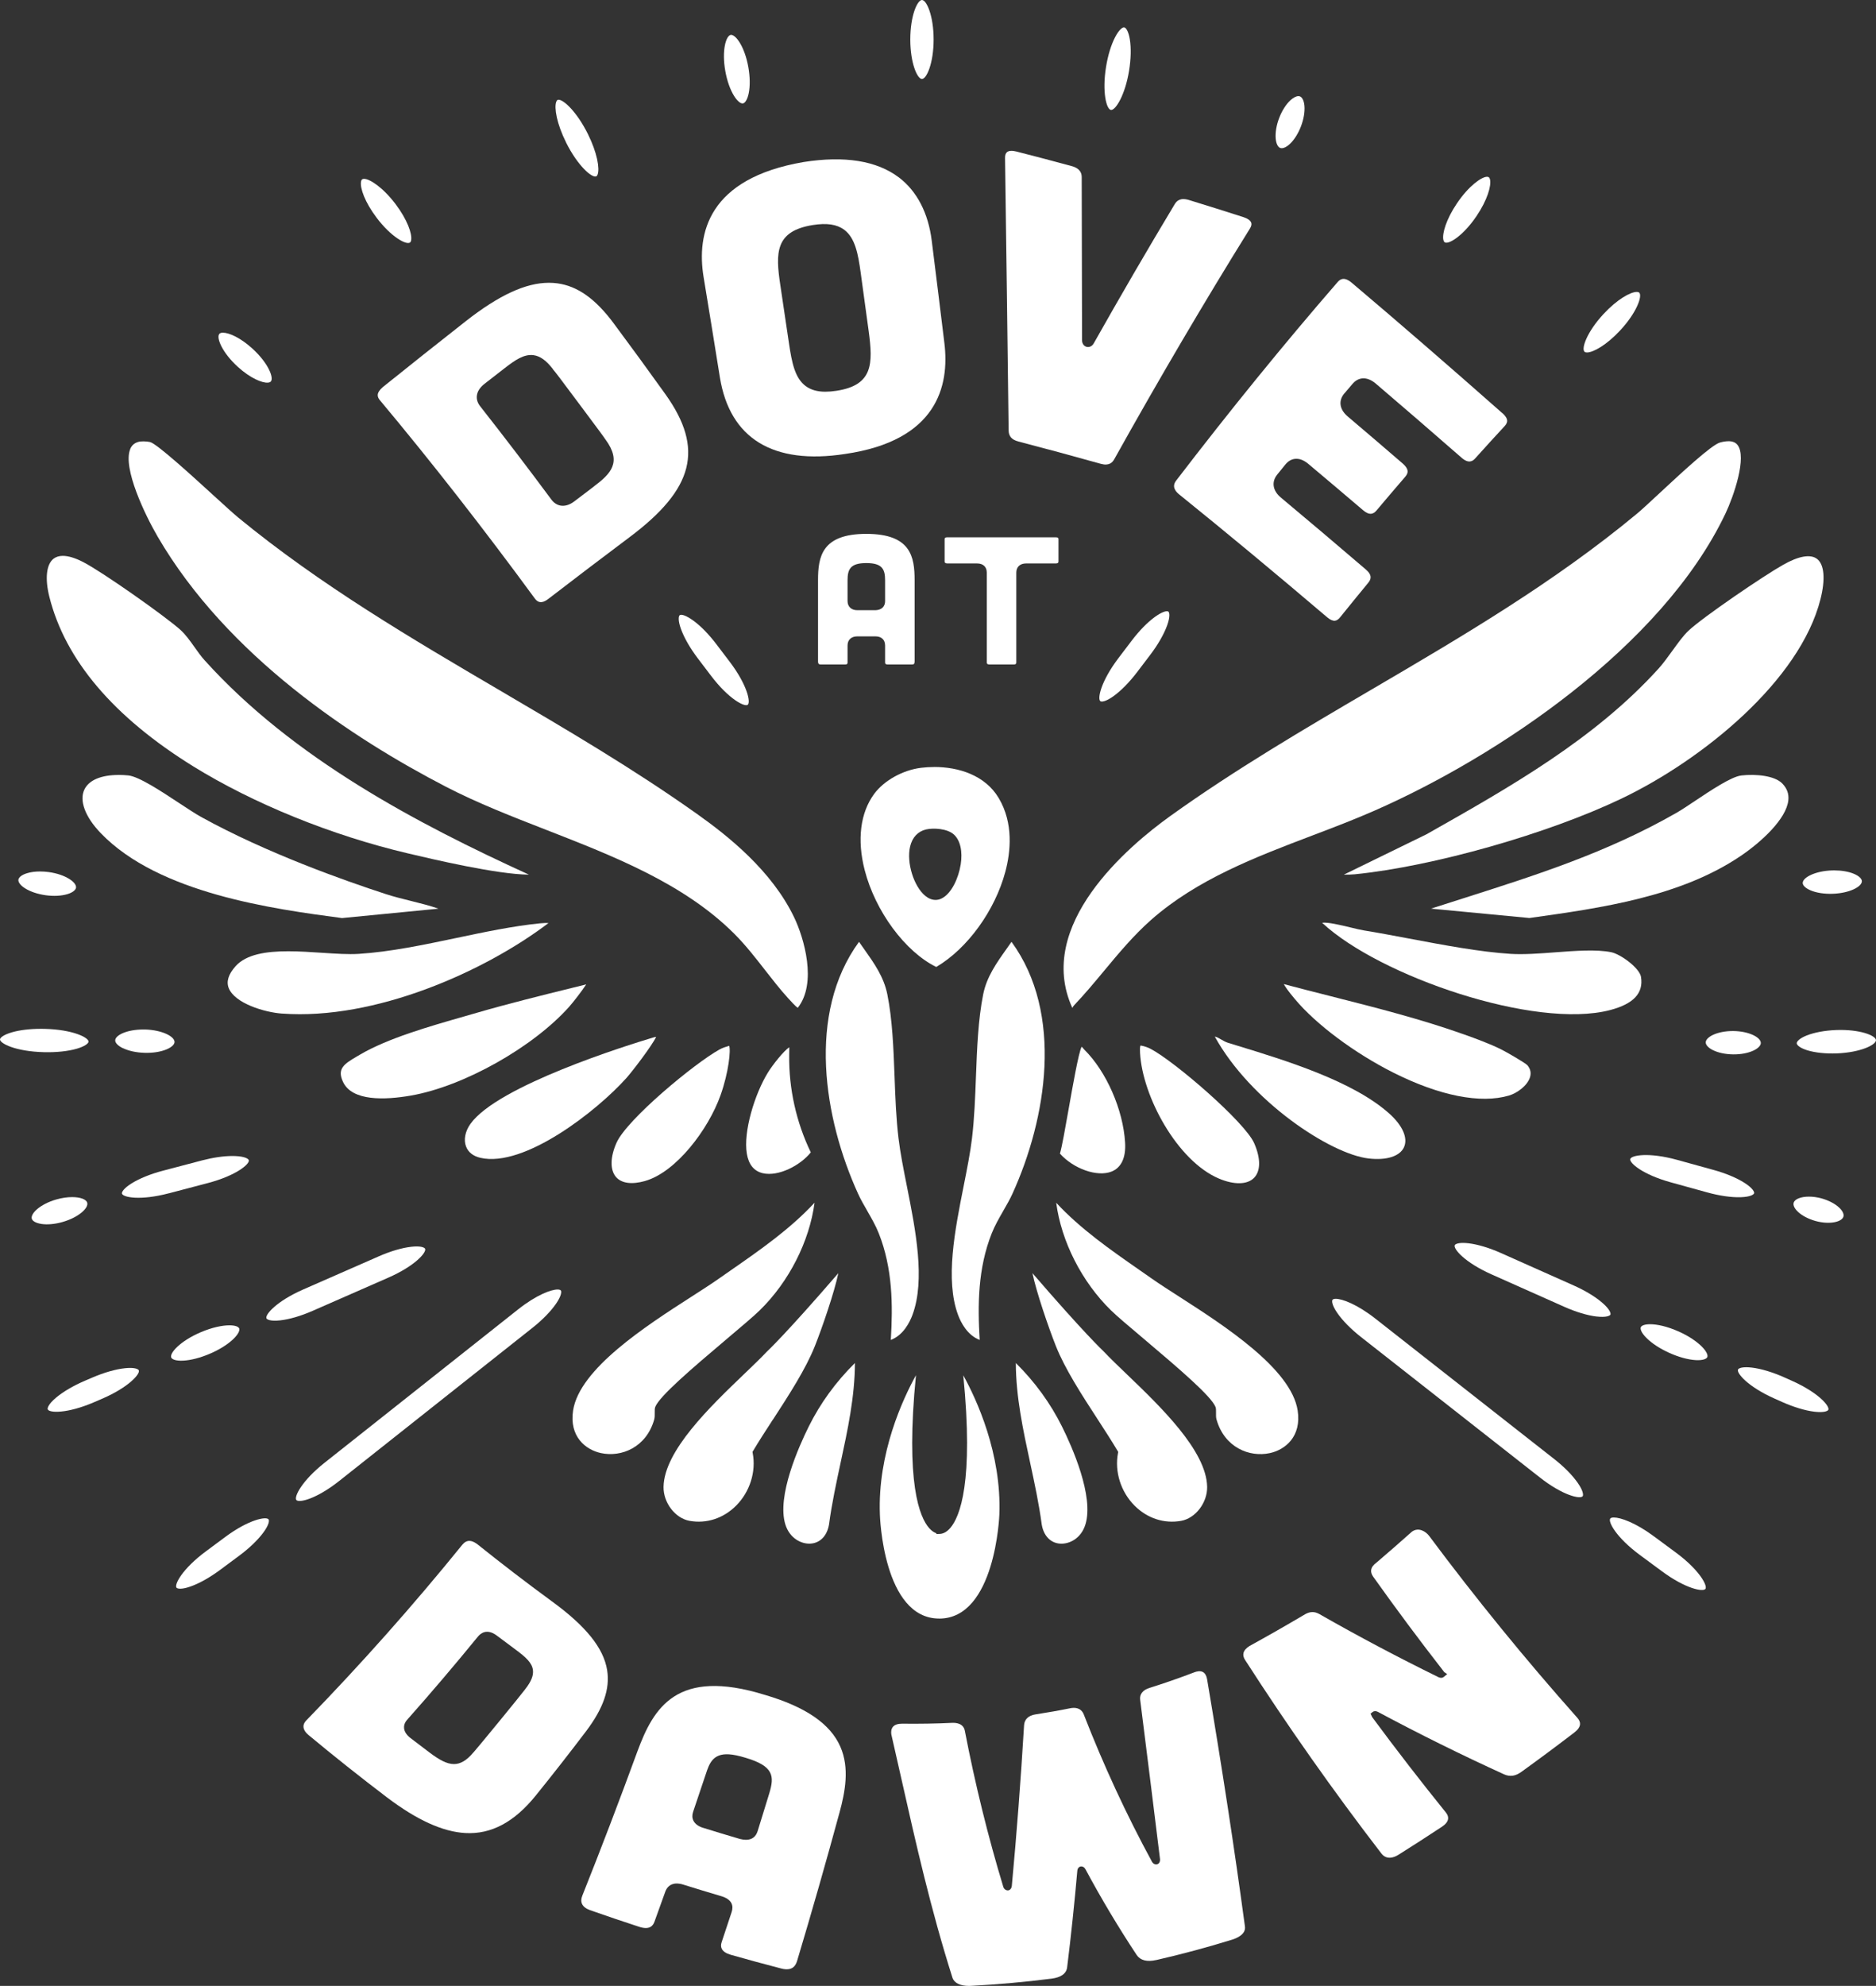 <svg viewBox="0 0 554.73 586.88" xmlns="http://www.w3.org/2000/svg" data-name="Layer 1" id="Layer_1">
  <rect x="0" y="0" width="554.73" height="586.88" fill="#333333" stroke="none"/>
  <defs>
    <style>
      .cls-1 {
        fill: #fff;
      }
    </style>
  </defs>
  <path d="M333.18,406.11c-2.56-2.46-4.98-4.77-6.83-6.74-.2-.18-5.89-5.54-21.06-23.13,1.13,5.48,4.72,15.98,6.93,21.54,2.69,6.78,7.63,14.39,12.41,21.74,2.12,3.27,4.12,6.35,5.83,9.23l.19.33-.07.37c-1.03,5.47.84,11.41,4.89,15.48,3.76,3.78,8.79,5.42,13.8,4.51h0c4.25-.77,7.77-5.38,7.68-10.06-.2-10.67-13.83-23.73-23.77-33.27Z" class="cls-1"></path>
  <path d="M451.63,314.79c-.6-.67-6.06-3.84-7.85-4.73-3.25-1.6-7.49-3.17-10.82-4.35-12.69-4.52-26.22-7.95-39.3-11.27-4.62-1.17-9.38-2.38-14.04-3.62.4.75,1.27,2.04,3.12,4.24l.16.19c6.22,7.46,17.67,16,29.18,21.77,13.6,6.82,25.71,9.21,34.11,6.74,2.47-.73,5.47-2.95,6.23-5.42.39-1.28.14-2.44-.78-3.55Z" class="cls-1"></path>
  <path d="M514.88,229.18c-2.89.31-9.12,4.47-13.67,7.51-2.07,1.38-4.02,2.68-5.45,3.5-20.52,11.74-41.29,18.35-63.28,25.35-3.09.98-6.2,1.97-9.33,2.98l29.08,2.77.46-.06c20.69-2.9,44.14-6.19,62-18.26,6.16-4.16,13.55-10.97,14.12-16.48.2-1.89-.39-3.51-1.8-4.96-2.24-2.3-7.71-2.85-12.14-2.36Z" class="cls-1"></path>
  <path d="M256.17,157.77c-13.18,0-14.28,6.77-14.28,13.71v23.98c0,.77.32.92.87.92h6.99c.87,0,.87-.29.87-.7v-4.92c0-1.66,1.1-2.7,2.87-2.7h5.36c1.8,0,2.87,1.01,2.87,2.7v4.92c0,.34,0,.7.87.7h6.99c.6,0,.87-.13.87-.92v-23.98c0-6.93-1.1-13.71-14.28-13.71ZM261.73,177.58c0,1.67-1.03,2.67-2.83,2.75h-5.41c-1.74,0-2.87-1.06-2.87-2.7v-6.16c0-3.29.88-5.07,5.55-5.07s5.55,1.78,5.55,5.07v6.11Z" class="cls-1"></path>
  <path d="M296.68,357.8c1-1.73,1.94-3.36,2.69-5.01,10.11-22.2,15.23-53.22-.27-74.46-.49.7-.98,1.4-1.47,2.09-3.01,4.24-5.86,8.25-6.9,13.42-1.5,7.49-1.83,16.04-2.14,24.32-.23,6.1-.47,12.4-1.17,18.24-.52,4.32-1.48,9.11-2.48,14.17-2.58,12.96-5.49,27.65-1.65,38,.84,2.27,2.75,6.03,6.41,7.41-.64-10.29-.55-21.16,3.55-31.49.92-2.31,2.2-4.54,3.44-6.69Z" class="cls-1"></path>
  <path d="M415.17,338.99c1.2-2.66-.41-6.35-4.31-9.86-10.71-9.63-30.6-15.72-45.13-20.16l-2.58-.79c-.76-.24-1.41-.62-2.04-.98-.67-.4-1.26-.74-1.9-.87,10.55,19.12,34.17,34.7,45.45,36.02,5.35.63,9.28-.63,10.52-3.36Z" class="cls-1"></path>
  <path d="M308.05,450.58c.57,3.31,2.61,5.42,5.44,5.6,2.71.17,6.18-1.52,7.46-5.65,2.6-8.35-3.97-23.04-6.92-28.96-3.42-6.88-8.01-13.19-13.65-18.76h0c.02,9.92,2.15,19.82,4.22,29.41,1.29,6,2.63,12.2,3.45,18.37Z" class="cls-1"></path>
  <path d="M340.27,309.97c-.92-.48-1.9-.81-3.01-1-.1.15-.23.6-.15,1.99v.19c.7,12.91,11.03,31.94,23.32,37.14,4.49,1.9,8.37,1.83,10.37-.19,2-2.02,2.03-5.75.07-10.24-2.72-6.24-23.48-24.14-30.61-27.89Z" class="cls-1"></path>
  <path d="M168.4,297.4c1.1-1.24,3.69-4.55,4.94-6.49l-3.89.96c-9.39,2.32-19.09,4.71-28.52,7.45-1.2.35-2.45.71-3.75,1.08-10.08,2.88-22.62,6.47-30.75,11.28l-.81.47c-3.98,2.32-5.98,3.71-4.2,7.55,2.68,5.78,12.41,5.4,20.1,4.06,15.58-2.71,36.18-14.29,46.89-26.36Z" class="cls-1"></path>
  <path d="M36.29,309.72c1.7.84,3.99,1.34,6.45,1.41,2.45.08,4.77-.29,6.52-1.02,1.45-.61,2.33-1.42,2.35-2.16.05-1.63-3.65-3.56-8.67-3.71-.21,0-.41,0-.61,0-4.71,0-8.21,1.64-8.26,3.2-.02.75.81,1.61,2.22,2.3Z" class="cls-1"></path>
  <path d="M83.39,299.53c27.4,2.02,59.8-12.33,78.8-26.75-.54-.04-1.37-.03-2.57.09-7.93.8-16.42,2.58-24.62,4.31-9.62,2.02-19.57,4.12-28.92,4.71-3.06.2-6.84-.06-10.83-.32-3.3-.22-6.74-.45-10.04-.45-6.46,0-12.37.87-15.54,4.4-2.13,2.37-2.81,4.55-2.03,6.5,1.8,4.47,10.47,7.13,15.76,7.52Z" class="cls-1"></path>
  <path d="M35.05,229.02c-5.14,0-8.75,1.51-10.09,4.29-1.59,3.29.22,8.12,4.84,12.91,17.21,17.87,51.05,22.4,71.33,25.09l28.52-2.78c-2.46-.87-5.38-1.6-8.2-2.3-2.48-.62-5.05-1.25-7.33-2-12.12-3.94-35.35-12.14-54.66-22.81-1.68-.93-4.02-2.47-6.49-4.1-5.31-3.5-11.93-7.87-15.06-8.17-1-.1-1.96-.14-2.87-.14Z" class="cls-1"></path>
  <path d="M485.26,288.75c-.42-2.69-6.07-6.79-8.82-7.35-4.36-.89-10.56-.42-16.57.03-4.56.35-9.29.7-13.18.46-9.04-.57-19.77-2.59-30.16-4.55-4.69-.88-9.12-1.72-13.27-2.39-.98-.16-2.3-.48-3.83-.85-2.92-.7-6.85-1.65-8.48-1.4.03.03.07.06.11.1,16.83,15.64,62.81,31.5,85.03,25.7,6.92-1.81,9.91-4.99,9.16-9.74Z" class="cls-1"></path>
  <path d="M518.52,310.45c1.34-.63,2.14-1.46,2.15-2.22.02-1.63-3.45-3.49-8.11-3.54-.06,0-.13,0-.19,0-2.18,0-4.3.41-5.84,1.14-1.34.63-2.14,1.46-2.15,2.22,0,.76.78,1.61,2.1,2.27,1.57.79,3.76,1.25,6.01,1.27,2.24.04,4.45-.39,6.04-1.14Z" class="cls-1"></path>
  <path d="M215.11,395.52c4.18-3.53,7.79-6.58,9.52-8.27,8.68-8.46,14.72-20.41,16.23-31.82-7.2,7.76-16.05,13.92-24.63,19.88-1.19.83-2.38,1.66-3.57,2.49-2.29,1.61-5.21,3.48-8.29,5.46-13.15,8.45-33.03,21.22-34.91,33.58-1.17,7.7,3.69,11.58,8.21,12.57,6.05,1.32,13.42-1.65,15.77-9.88.18-.64.17-1.39.16-2.06-.01-.72-.02-1.3.19-1.78,1.4-3.19,10.1-10.7,21.33-20.18Z" class="cls-1"></path>
  <path d="M276.24,226.67c-1.32,0-2.61.08-3.85.23-5.39.65-10.97,3.75-13.89,7.7-4.11,5.58-5.12,13.57-2.82,22.51,3.14,12.21,11.99,24.16,21.17,28.65,9.19-5.4,17.36-16.64,20.43-28.15,1.55-5.81,2.47-14.3-1.95-21.75-4.05-6.82-11.94-9.2-19.08-9.2ZM284.06,255.55c-.61,3.83-2.66,8.6-5.74,10.02-.54.25-1.1.38-1.67.38-1.02,0-2.06-.4-3.04-1.2-3.41-2.78-5.6-9.85-4.5-14.55.63-2.72,2.31-4.52,4.73-5.08,2.22-.51,6.32-.26,8.25,1.52,1.88,1.74,2.6,4.98,1.98,8.9Z" class="cls-1"></path>
  <path d="M494.49,192.35c-1.35,1.87-2.75,3.79-4.09,5.27-18.88,20.81-43.84,34.93-67.97,48.58l-.6.34-24.44,11.93c1.08.02,2.17,0,3.22-.1,23.17-2.32,57.09-11.95,78.91-22.39,24.06-11.52,52.71-34.86,58.79-58.9,1.5-5.93,1.13-10.27-1.01-11.91-1.93-1.47-5.4-.88-10.03,1.74-5.84,3.3-23.65,15.41-27.99,19.48-1.49,1.39-3.17,3.71-4.79,5.96Z" class="cls-1"></path>
  <path d="M341.93,579.23c7.59-1.74,15.15-3.77,22.47-6.04,1.24-.39,4.1-1.55,3.72-3.92-3.08-22.85-6.74-46.74-11.19-73.05-.18-1.03-.6-1.75-1.21-2.09-.8-.45-1.84-.21-2.56.07-4.36,1.67-8.83,3.23-13.29,4.62-1.96.62-2.96,1.9-2.72,3.53,2.27,17.94,4.13,32.9,5.87,47.1.04.9-.39,1.34-.81,1.47-.6.17-1.19-.11-1.55-.7-7.55-13.88-14.34-28.53-20.2-43.59-.82-2-2.65-2.09-4.04-1.8-3.19.65-6.55,1.24-10.27,1.82-2.01.31-3.2,1.42-3.33,3.15-.97,16.24-2.2,32.25-3.63,47.57-.11.76-.56,1.25-1.15,1.29-.62,0-1.11-.38-1.33-.93-4.53-14.9-8.35-30.41-11.4-46.2-.39-2.21-2.54-2.45-3.79-2.39-4.75.23-9.71.31-14.74.25h-.04c-1.26,0-2.16.31-2.67.89-.6.67-.6,1.62-.5,2.3.97,4.22,1.95,8.54,2.93,12.92,4.28,19.04,8.71,38.72,15.14,58.95.49,1.54,2.26,2.43,4.86,2.43h.02c.19,0,.39,0,.6-.02,7.97-.42,15.98-1.13,23.81-2.13,2.81-.36,4.37-1.48,4.62-3.32,1.16-9.35,2.17-18.95,3.01-28.53.04-.67.43-1.19.98-1.3.61-.08,1.14.25,1.46.87,4.64,8.64,9.73,17.15,15.11,25.28,1.1,1.62,3.06,2.12,5.81,1.49Z" class="cls-1"></path>
  <path d="M467.21,509.62c.06-.65-.19-1.28-.76-1.93-15.27-17.16-30.03-35.25-43.85-53.79-.97-1.3-3.15-2.71-5.13-1.23-3.28,2.93-6.76,5.96-10.28,8.97-1.04.74-1.6,1.48-1.73,2.25-.11.66.08,1.33.58,2.04,6.73,9.46,13.75,18.88,20.86,28,.06.07.11.15.15.22l.88.58-1.04.86c-.37.3-.92.33-1.48.08-11.99-5.88-23.86-12.16-35.29-18.69-.7-.38-1.36-.58-2.03-.58-.83,0-1.68.3-2.62.91-5.2,3.07-10.56,6.13-15.96,9.1-1.01.62-1.63,1.33-1.81,2.1-.15.65,0,1.31.47,2.04,12.58,19.55,26.14,38.8,40.31,57.2.68.88,1.55,1.29,2.6,1.24.77-.04,1.6-.34,2.45-.87,4.22-2.65,8.53-5.43,12.79-8.24,1.11-.73,1.74-1.5,1.87-2.3.1-.64-.11-1.28-.65-1.95-7.39-9.15-14.69-18.58-21.69-28.05-.12-.17-.21-.34-.27-.52l-.31-.63.63-.51c.38-.3.95-.32,1.49-.05,12.25,6.55,24.83,12.78,37.42,18.51,1.74.74,3.31.51,5.07-.76,5.09-3.66,10.36-7.58,15.67-11.64,1.02-.79,1.58-1.59,1.66-2.38Z" class="cls-1"></path>
  <path d="M483.91,86.27c-1.84.06-5.69,2.15-9.79,6.57-4.87,5.26-6.58,10.17-5.58,11.11.2.19.55.21.8.21,1.84-.06,5.69-2.15,9.79-6.57,4.87-5.25,6.58-10.17,5.58-11.11-.18-.17-.48-.21-.72-.21-.03,0-.06,0-.08,0Z" class="cls-1"></path>
  <path d="M216.11,577.69c4.83,1.37,9.86,2.74,14.95,4.06.44.12.86.19,1.3.21,1.74.1,2.81-.7,3.33-2.43,4.33-14.42,8.56-29.21,12.57-43.95,1.66-6.07,2.98-13.11.24-19.37-2.95-6.77-10.25-11.78-22.3-15.33h-.01c-26.1-8.08-32.93,3.8-37.7,16.67-5.27,14.4-10.75,28.76-16.3,42.66-.38.94-.4,1.74-.08,2.44.36.78,1.17,1.42,2.36,1.84,4.98,1.75,9.74,3.36,14.52,4.92,3.2,1.04,4.13-.38,4.55-1.54,1.07-2.94,2.13-5.88,3.18-8.83.36-1,1.24-2.42,3.38-2.42.58,0,1.25.1,2.03.35,3.83,1.2,7.46,2.3,11.09,3.37,1.54.45,2.56,1.15,3.04,2.06.39.75.42,1.63.09,2.64-.98,2.98-1.96,5.95-2.96,8.91-.26.78-.24,1.43.06,2.01.4.75,1.28,1.33,2.64,1.72ZM207.92,540.17c-1.4-.43-2.39-1.16-2.87-2.11-.39-.78-.42-1.66-.1-2.62,1.26-3.7,2.5-7.41,3.74-11.12,1.01-3.04,2.03-6.18,6.87-5.88,1.32.08,2.93.42,4.94,1.03,4.05,1.21,6.27,2.54,7.19,4.29.88,1.67.57,3.62-.22,6.23-1.13,3.71-2.28,7.42-3.43,11.12-.54,1.72-1.7,2.59-3.46,2.59-.54,0-1.13-.08-1.79-.25-3.6-1.05-7.25-2.16-10.88-3.29Z" class="cls-1"></path>
  <path d="M430.84,60.06c-3.28,4.84-4.4,8.98-4.05,10.77.05.26.16.61.4.77,1.14.76,5.46-1.91,9.38-7.69,3.28-4.84,4.4-8.98,4.05-10.77-.05-.26-.16-.61-.4-.77-.13-.09-.3-.13-.5-.13-1.61,0-5.41,2.69-8.88,7.82Z" class="cls-1"></path>
  <path d="M332.45,8.09c-.54-.11-1.59.75-2.69,2.85-1.19,2.27-2.15,5.39-2.7,8.8-1.19,7.33.07,12.53,1.43,12.75,1.33.19,4.2-4.31,5.38-11.64.55-3.4.63-6.67.22-9.2-.38-2.33-1.1-3.46-1.65-3.55Z" class="cls-1"></path>
  <path d="M359.74,419.54h0c2.35,8.23,9.72,11.2,15.77,9.88,4.52-.99,9.38-4.87,8.21-12.57-1.88-12.35-21.76-25.13-34.91-33.58-3.08-1.98-6-3.85-8.29-5.46-1.18-.83-2.38-1.66-3.57-2.49-8.58-5.97-17.43-12.12-24.63-19.88,1.5,11.41,7.55,23.36,16.22,31.82,1.73,1.69,5.34,4.74,9.52,8.26,11.23,9.48,19.93,16.99,21.33,20.18.21.48.2,1.05.19,1.78-.01.67-.03,1.42.15,2.06Z" class="cls-1"></path>
  <path d="M384.39,28.49c-.14-.05-.29-.08-.45-.08-.67,0-1.54.45-2.41,1.26-1.28,1.2-2.48,3.09-3.28,5.2-.81,2.1-1.18,4.31-1.03,6.06.13,1.48.63,2.52,1.33,2.79h0c.7.27,1.78-.17,2.86-1.18,1.28-1.2,2.48-3.09,3.28-5.2.81-2.1,1.18-4.31,1.03-6.06-.13-1.48-.63-2.52-1.33-2.79Z" class="cls-1"></path>
  <path d="M14.59,176.34c4.67,18.67,18.97,35.53,42.53,50.12,17.84,11.04,40.95,20.42,63.41,25.71,7.4,1.75,26.58,6.27,35.87,6.3-33.04-15.07-69.79-34.4-95.86-63.3-1.11-1.23-2.11-2.64-3.07-4-1.29-1.82-2.63-3.71-4.21-5.11-4.74-4.19-22.98-17.04-28.7-19.98-2.34-1.2-4.36-1.81-5.98-1.81-1.12,0-2.04.29-2.77.86-2.1,1.67-2.56,5.86-1.22,11.21Z" class="cls-1"></path>
  <path d="M38.49,132.77c-2.22,5.6,4.36,19.36,8.15,25.85,20.57,35.26,57.72,59.65,85.26,73.9,9.23,4.78,19.59,8.82,29.61,12.72,20.01,7.8,40.71,15.87,55.54,30.63,3.35,3.34,6.3,7.12,9.15,10.78,2.17,2.78,4.41,5.66,6.79,8.28l.13.14c.69.75,2.11,2.33,2.76,2.76,0,0,0,0,.01.01,5.79-7.31,1.86-20.66-1.06-26.74-6.64-13.84-19.59-24.09-28.76-30.59-18.73-13.29-38.73-25.02-58.08-36.37-26.18-15.35-53.24-31.23-77.54-51.19-1.35-1.11-4.02-3.55-7.12-6.37-6.35-5.8-16.97-15.5-18.97-15.95-.54-.12-1.25-.2-1.94-.2-.58,0-1.15.05-1.58.18-1.15.34-1.93,1.05-2.37,2.16Z" class="cls-1"></path>
  <path d="M533.06,260.97c.03.75.9,1.55,2.35,2.16,1.74.73,4.05,1.08,6.51,1,5-.17,8.68-2.11,8.63-3.74-.03-.75-.9-1.55-2.35-2.16-1.58-.66-3.62-1.01-5.82-1.01-.23,0-.46,0-.69.01-5,.17-8.68,2.11-8.63,3.74Z" class="cls-1"></path>
  <path d="M496.43,393.51h0c-3.44-1.55-6.45-2.17-8.49-2.17-1.52,0-2.5.34-2.75.88-.22.48.09,1.6,1.66,3.17,1.6,1.6,4,3.17,6.75,4.41,2.75,1.24,5.51,2,7.77,2.14,2.21.13,3.25-.38,3.47-.86.58-1.28-2.41-4.87-8.4-7.57Z" class="cls-1"></path>
  <path d="M301.1,130.47c8.01,2.08,16.22,4.3,24.42,6.6,2.48.69,3.45-.44,3.96-1.35,13.23-23.72,26.72-46.64,40.09-68.13.45-.7.58-1.3.41-1.79-.23-.65-1.04-1.22-2.26-1.62-5.26-1.69-10.69-3.4-16.14-5.07-2.62-.8-3.65.3-4.2,1.2-7.97,13.25-16.03,27.1-23.95,41.14-.47.85-1.31,1.26-2.12,1.05-.83-.22-1.36-1-1.35-1.99-.02-16.04-.06-32.08-.1-48.12,0-1.07-.33-2.59-2.98-3.31-5.51-1.5-11.01-2.94-16.37-4.31-1.22-.31-2.19-.25-2.72.17-.42.34-.63.95-.6,1.81.38,26.74.73,53.81,1.06,80.49.03,1.7.94,2.73,2.86,3.23Z" class="cls-1"></path>
  <path d="M233.36,311.86l.03-2.36c-1.58.97-4.95,5.22-6.35,7.51-3.88,6.32-7.3,17.45-6.2,23.94.54,3.22,2.13,5.16,4.72,5.76,4.63,1.07,11.12-2.3,14.19-6.16-4.3-8.9-6.51-18.81-6.39-28.7Z" class="cls-1"></path>
  <path d="M107.65,52.85c-.24,0-.43.05-.56.15-.18.13-.3.39-.35.78-.26,1.81,1.09,5.9,4.65,10.6,4.25,5.61,8.74,8.1,9.85,7.28.18-.13.3-.39.35-.78.26-1.81-1.09-5.9-4.65-10.6-3.72-4.91-7.63-7.43-9.28-7.43Z" class="cls-1"></path>
  <path d="M181.49,95.58c-5.41-7.28-10.72-11.05-16.71-11.85-.81-.11-1.63-.16-2.47-.16-6.87,0-14.78,3.67-24.61,11.37-7.97,6.25-16.21,12.8-24.5,19.45-2.09,1.82-1.64,2.96-.83,3.92h0c15.2,18.17,30.61,37.88,45.8,58.59.44.61.95.95,1.51,1.03.68.1,1.49-.2,2.34-.85,7.81-6.01,15.88-12.14,23.99-18.22,19.24-14.35,22.26-26.22,10.77-42.33-5.11-7.14-10.26-14.19-15.3-20.96ZM175.68,143.71l-.53.41c-1.79,1.35-3.57,2.71-5.35,4.06-1.12.85-2.28,1.29-3.37,1.29-.19,0-.37-.01-.56-.04-1.1-.16-2.08-.78-2.84-1.81-6.96-9.39-14.03-18.65-21.01-27.52-.81-1.02-1.15-2.1-1.01-3.19.15-1.26.93-2.45,2.32-3.53,1.98-1.54,3.96-3.08,5.95-4.62,2.96-2.29,5.63-4.17,8.47-3.8,1.97.26,3.8,1.58,5.78,4.16l-.03.02c.68.74,2.38,3.02,7.83,10.31,5.69,7.61,7.26,9.73,7.71,10.44h.01c4.92,6.72,1.55,10.1-3.37,13.81Z" class="cls-1"></path>
  <path d="M272.62,0c-1.37,0-3.45,4.66-3.45,11.67s2.08,11.67,3.45,11.67,3.45-4.66,3.45-11.67-2.08-11.67-3.45-11.67Z" class="cls-1"></path>
  <path d="M313.42,340.92c4.05,4.51,11.05,6.98,15.27,5.3,2.88-1.15,4.27-4.11,4-8.56-.58-9.73-5.54-21.03-12.06-27.47-.17-.17-.31-.34-.44-.5-.09-.11-.22-.28-.27-.3,0,0-.03,0-.11,0-.88,1.75-2.64,11.71-3.82,18.39-1.04,5.86-1.94,10.99-2.57,13.15Z" class="cls-1"></path>
  <path d="M56.32,468.85c2.6-.91,5.69-2.64,8.69-4.86l5.7-4.23c3-2.22,5.55-4.67,7.18-6.89,1.73-2.35,1.76-3.55,1.53-3.86-.7-.94-5.86.04-12.82,5.2l-5.7,4.23c-6.97,5.16-9.41,9.81-8.71,10.75.23.3,1.38.63,4.13-.34Z" class="cls-1"></path>
  <path d="M27.79,414.39l2.29-.98c7.97-3.42,11.42-7.38,10.96-8.45-.12-.28-.82-.71-2.59-.71-.44,0-.94.03-1.51.09-2.74.29-6.14,1.26-9.57,2.73l-2.29.98c-3.43,1.47-6.48,3.27-8.58,5.05-2.22,1.89-2.53,3.05-2.38,3.4.46,1.08,5.71,1.31,13.68-2.11Z" class="cls-1"></path>
  <path d="M265.76,52.41c-6.52-4.91-15.99-6.44-28.17-4.52-28.22,4.84-31.64,21.14-29.54,33.97,1.63,9.87,3.23,19.76,4.82,29.67h0c2.94,18.07,15.72,25.89,37,22.63,27.15-3.92,30.96-20,29.38-32.81-1.22-10.06-2.47-20.11-3.73-30.16-1.01-8.24-4.39-14.73-9.76-18.79ZM247.32,115.49c-1.18.18-2.26.27-3.25.27-2.42,0-4.31-.55-5.82-1.66-3.2-2.36-4.1-6.92-4.95-12.62-.85-5.74-1.7-11.48-2.56-17.22-1.44-9.55-1.55-15.95,9.56-17.75h0c4.2-.67,7.16-.22,9.33,1.39,3.23,2.39,4.12,7.15,4.87,12.66.79,5.77,1.58,11.54,2.37,17.31,1.29,9.58,1.33,15.98-9.56,17.62Z" class="cls-1"></path>
  <path d="M91.26,512.76c7.45,6.2,15.26,12.4,23.2,18.43,8.85,6.68,16.41,10.12,23.12,10.51,7.66.43,14.51-3.21,20.92-11.17,5.04-6.24,10.02-12.61,14.82-18.94,5.12-6.79,7.09-12.52,6.21-18.02-1.05-6.55-6.29-13.05-16.5-20.46-7.41-5.42-14.79-11.08-21.95-16.82-.85-.62-1.61-.93-2.3-.93-.77,0-1.46.39-2.1,1.17-14.52,17.92-30.04,35.38-46.12,51.9-.4.41-.87,1.07-.82,1.89.04.81.57,1.66,1.52,2.45ZM120.41,508.21c7.12-8.01,14.15-16.28,20.91-24.56.85-1.04,2.71-2.46,5.59-.3,1.82,1.37,3.65,2.73,5.48,4.09,3.21,2.37,4.9,3.96,5.19,6.05.23,1.63-.5,3.45-2.28,5.7l-.12.17c-1.29,1.73-13.81,17-15.05,18.37l-.14.15c-2.03,2.4-3.84,3.44-5.76,3.44-2.12,0-4.38-1.28-7.19-3.39-1.9-1.43-3.78-2.86-5.66-4.3-1.14-.88-1.8-1.88-1.9-2.9-.06-.61.05-1.54.93-2.52Z" class="cls-1"></path>
  <path d="M0,307.17c-.03,1.17,4.54,3.56,13.01,3.77,3.65.09,7.09-.27,9.68-1.02,2.38-.69,3.48-1.57,3.49-2.1.03-1.17-4.54-3.56-13.01-3.77-.36,0-.72-.01-1.08-.01-3.24,0-6.27.36-8.6,1.04-2.38.69-3.48,1.57-3.49,2.1Z" class="cls-1"></path>
  <path d="M5.44,259.96c-.1.74.61,1.69,1.91,2.52,1.57,1.01,3.74,1.74,6.13,2.08h0c2.39.33,4.68.21,6.47-.33,1.48-.45,2.42-1.17,2.53-1.91.1-.74-.61-1.69-1.91-2.52-1.57-1.01-3.74-1.75-6.13-2.08-.89-.12-1.76-.18-2.61-.18-1.42,0-2.74.17-3.86.52-1.48.45-2.42,1.17-2.53,1.91Z" class="cls-1"></path>
  <path d="M12.15,361.69c1.83.29,4.1.08,6.4-.58,4.69-1.35,7.69-4.11,7.24-5.68-.29-1-2.02-1.66-4.45-1.66-1.38,0-3,.21-4.7.7-2.3.66-4.33,1.7-5.72,2.91-1.16,1.01-1.72,2.04-1.52,2.77.21.72,1.24,1.29,2.75,1.53Z" class="cls-1"></path>
  <path d="M256.42,357.8c1.24,2.16,2.53,4.38,3.44,6.69,4.09,10.32,4.19,21.2,3.55,31.49,3.66-1.38,5.57-5.14,6.41-7.41,3.84-10.35.93-25.04-1.65-38-1.01-5.07-1.96-9.86-2.48-14.17-.71-5.84-.95-12.15-1.17-18.25-.31-8.27-.63-16.83-2.14-24.31-1.04-5.16-3.89-9.17-6.9-13.42-.49-.69-.99-1.39-1.47-2.09-15.5,21.24-10.39,52.26-.27,74.46.75,1.65,1.69,3.29,2.69,5.01Z" class="cls-1"></path>
  <path d="M92.45,387.38l22.36-9.8c7.94-3.48,11.36-7.47,10.89-8.54-.12-.27-.8-.69-2.51-.69-.46,0-.99.03-1.6.1-2.74.31-6.13,1.31-9.55,2.81l-22.36,9.8c-7.94,3.48-11.36,7.47-10.89,8.54.15.35,1.21.92,4.11.59,2.74-.31,6.13-1.31,9.55-2.81Z" class="cls-1"></path>
  <path d="M214.48,21.05c.51,2.83,1.42,5.41,2.56,7.26.93,1.51,1.96,2.37,2.65,2.25.7-.13,1.35-1.29,1.71-3.03.43-2.13.38-4.87-.12-7.7-1.07-5.98-3.65-9.52-5.08-9.52-.05,0-.09,0-.14.01-1.38.25-2.69,4.55-1.58,10.73Z" class="cls-1"></path>
  <path d="M167.38,42.1c3.41,6.85,7.63,10.55,8.92,10.02.17-.07.31-.26.42-.55.65-1.76-.13-6.46-2.91-12.02-3.19-6.4-7.09-10.07-8.63-10.07-.11,0-.2.02-.28.05-.17.07-.31.26-.42.55-.65,1.76.13,6.46,2.91,12.02Z" class="cls-1"></path>
  <path d="M277.71,478.33c16.62,0,17.79-30.45,17.8-30.75.68-18.07-6.76-34.07-10.67-41.15,3.13,31.58-1,41.81-3.83,45.1-1.21,1.41-2.35,1.74-3.09,1.77l-1.04.04v-.23c-.62-.21-1.34-.64-2.1-1.49-2.88-3.23-7.08-13.39-3.93-45.22-3.91,7.08-11.35,23.07-10.67,41.14,0,.32.92,30.78,17.54,30.78Z" class="cls-1"></path>
  <path d="M542.87,304.4c-3.27.13-6.33.7-8.6,1.59-2.09.83-3,1.76-2.98,2.32s1.01,1.42,3.15,2.08c2.34.71,5.43,1.03,8.7.91,7.05-.28,11.64-2.54,11.58-3.92-.06-1.37-4.82-3.26-11.86-2.98Z" class="cls-1"></path>
  <path d="M64.84,98.69c-.9,1.11.78,5.44,5.48,9.72,3.72,3.38,7.21,4.79,8.88,4.67.42-.03.72-.15.9-.36.91-1.11-.78-5.44-5.48-9.72-3.57-3.25-6.93-4.68-8.67-4.68-.07,0-.14,0-.21,0-.42.03-.72.15-.9.36Z" class="cls-1"></path>
  <path d="M472.09,389.05c2.9.34,3.96-.22,4.11-.56.15-.35-.13-1.51-2.33-3.43-2.08-1.82-5.1-3.65-8.51-5.17l-21.55-9.6c-3.41-1.52-6.8-2.54-9.53-2.87-.64-.08-1.19-.11-1.66-.11-1.66,0-2.33.4-2.45.67-.48,1.07,2.92,5.08,10.84,8.61l21.55,9.6c3.41,1.52,6.8,2.54,9.53,2.87Z" class="cls-1"></path>
  <path d="M524.77,413.33l2.22.99c3.41,1.52,6.79,2.54,9.53,2.87,2.9.35,3.96-.21,4.11-.56.48-1.07-2.91-5.08-10.83-8.61l-2.22-.99c-3.41-1.52-6.79-2.54-9.53-2.87-.64-.08-1.19-.11-1.67-.11-1.66,0-2.33.4-2.45.67-.48,1.07,2.91,5.08,10.83,8.61Z" class="cls-1"></path>
  <path d="M484.88,459.51l6.58,4.86c6.98,5.15,12.13,6.13,12.83,5.19.7-.94-1.76-5.59-8.73-10.74l-6.58-4.86c-5.46-4.03-9.8-5.51-11.77-5.51-.55,0-.91.11-1.06.32-.7.94,1.75,5.58,8.73,10.74Z" class="cls-1"></path>
  <path d="M228.55,419.54c4.78-7.36,9.71-14.97,12.41-21.75,2.21-5.56,5.81-16.06,6.93-21.54-15.18,17.59-20.86,22.95-21.11,23.17-1.81,1.92-4.23,4.24-6.79,6.69-9.95,9.54-23.58,22.6-23.78,33.27-.09,4.68,3.43,9.29,7.68,10.06,5.02.91,10.04-.73,13.8-4.51,4.05-4.07,5.92-10.01,4.89-15.48l-.07-.37.19-.33c1.71-2.87,3.71-5.96,5.83-9.22Z" class="cls-1"></path>
  <path d="M50.65,401.2c.21.48,1.26,1.01,3.49.9,2.29-.11,5.1-.84,7.91-2.04s5.27-2.74,6.93-4.33c1.62-1.55,1.96-2.67,1.75-3.15-.24-.57-1.29-.92-2.9-.92-2.07,0-5.06.59-8.51,2.06-6.13,2.63-9.24,6.19-8.68,7.48Z" class="cls-1"></path>
  <path d="M201.44,181.69c-.19,0-.34.04-.45.12-.3.23-.61,1.39.39,4.13.95,2.59,2.71,5.66,4.97,8.63l3.9,5.13c5.24,6.9,9.91,9.28,10.85,8.58.93-.71-.11-5.86-5.36-12.76l-3.9-5.13c-4.66-6.13-8.87-8.7-10.41-8.7Z" class="cls-1"></path>
  <path d="M49.9,352.66l11.59-3.05c8.38-2.21,12.38-5.62,12.08-6.75-.1-.37-1.05-1.1-3.97-1.22-.28-.01-.57-.02-.86-.02-2.61,0-5.76.46-9.01,1.31l-11.59,3.05c-3.61.95-6.89,2.28-9.23,3.74-2.48,1.54-2.95,2.65-2.85,3.01.3,1.13,5.45,2.13,13.84-.08Z" class="cls-1"></path>
  <path d="M87.63,443.28c.73.92,5.85-.23,12.65-5.61l57.19-45.29c2.93-2.32,5.4-4.85,6.96-7.12,1.65-2.41,1.64-3.61,1.4-3.9-.15-.18-.47-.29-.95-.29-1.9,0-6.27,1.6-11.7,5.9l-57.19,45.29c-6.8,5.38-9.09,10.11-8.36,11.02Z" class="cls-1"></path>
  <path d="M142.05,342.16c12.97,3,34.54-13.91,43.21-23.62,1.76-1.97,7.49-9.46,8.77-12.13-.31.04-.64.12-1.03.24-7.59,2.28-45.86,14.2-53.89,25.48-1.57,2.2-2.06,4.71-1.3,6.69.64,1.69,2.11,2.85,4.25,3.34Z" class="cls-1"></path>
  <path d="M190.75,349c9.15-2.59,18.72-15.2,22.33-25.39,2.38-6.69,3.08-13.42,2.52-14.55-1.02.3-1.98.61-2.88,1.11-7.37,4.08-27.32,20.61-30.41,27.53-1.9,4.26-1.96,8.05-.15,10.14,1.61,1.86,4.66,2.28,8.58,1.17Z" class="cls-1"></path>
  <path d="M280.19,158.78c-.87,0-.87.35-.87.7v6.33c0,.28,0,.7.87.7h8.73c1.8,0,2.87,1.01,2.87,2.7v26.47c0,.28,0,.7.87.7h6.99c.87,0,.87-.35.87-.7v-26.47c0-1.66,1.1-2.7,2.87-2.7h8.73c.87,0,.87-.35.87-.7v-6.33c0-.41,0-.7-.87-.7h-31.93Z" class="cls-1"></path>
  <path d="M252.8,402.8h0s0,0,0,0c-5.64,5.57-10.24,11.89-13.65,18.76-2.95,5.93-9.52,20.62-6.92,28.96,1.29,4.13,4.77,5.83,7.46,5.65,2.83-.19,4.87-2.3,5.45-5.64.81-6.13,2.15-12.33,3.44-18.33,2.07-9.59,4.2-19.48,4.22-29.41Z" class="cls-1"></path>
  <path d="M345.5,180.75c-.1-.08-.25-.12-.45-.12-1.54,0-5.75,2.57-10.41,8.7l-3.9,5.13c-5.24,6.91-6.29,12.05-5.36,12.76.3.23,1.5.22,3.87-1.48,2.24-1.61,4.72-4.13,6.98-7.1h0s3.9-5.13,3.9-5.13c2.26-2.97,4.02-6.04,4.97-8.63,1-2.74.69-3.9.39-4.13Z" class="cls-1"></path>
  <path d="M504.85,352.39c3.6.99,7.09,1.5,9.86,1.41,2.92-.09,3.88-.8,3.98-1.17.1-.37-.36-1.47-2.82-3.05-2.32-1.49-5.58-2.85-9.18-3.84l-10.79-2.98c-8.36-2.3-13.52-1.37-13.84-.24-.31,1.13,3.64,4.58,12,6.89l10.79,2.98Z" class="cls-1"></path>
  <path d="M511.08,130.39c-.72,0-1.56.13-2.5.39-2.53.7-11.7,9.24-17.77,14.88-2.82,2.62-5.26,4.89-6.67,6.07-24.58,20.41-52.04,36.5-78.6,52.06-19.83,11.62-40.33,23.63-59.46,37.34-12.48,8.95-40.13,32.29-28.99,56.74.14-.31.32-.58.53-.8,3.09-3.24,6.02-6.76,8.85-10.16,4.29-5.16,8.73-10.49,13.89-15.05,13.59-11.99,30.88-18.56,47.61-24.92,6.17-2.34,12.55-4.77,18.55-7.41,36.11-15.86,84.93-48.36,103.69-87.75,2.43-5.11,6.49-16.81,3.51-20.37-.58-.69-1.46-1.03-2.64-1.03Z" class="cls-1"></path>
  <path d="M444.22,122.08c-16-14.12-30.56-26.73-44.53-38.53-2.24-1.89-3.45-1.02-4.16-.19-15.82,18.23-31.89,37.98-47.76,58.69-1.3,1.7-.25,3.12.86,4.02,14.03,11.32,28.36,23.21,43.81,36.35.87.74,1.64,1.07,2.28,1.02.54-.05,1.05-.39,1.56-1.03,2.64-3.27,5.35-6.6,8.3-10.18.79-.97,1.33-2.19-.72-3.95-8.63-7.39-17.08-14.54-25.12-21.25-2.41-2.01-2.82-4.61-1.07-6.78.74-.93,1.49-1.85,2.24-2.77l.14-.17c.84-1.03,1.82-1.61,2.93-1.71,1.25-.12,2.56.38,3.88,1.48,5.46,4.58,10.91,9.19,16.21,13.71.88.75,1.66,1.1,2.37,1.04.55-.05,1.08-.37,1.58-.96,2.75-3.26,5.6-6.61,8.49-9.96.57-.66.8-1.26.7-1.85-.1-.64-.58-1.34-1.43-2.08-5.5-4.74-10.97-9.42-16.26-13.9-1.29-1.09-2.02-2.34-2.13-3.62-.09-1.11.29-2.2,1.11-3.16.73-.86,1.46-1.71,2.19-2.57l.25-.29c1.84-2.15,4.41-2.17,6.88-.07,8.13,6.93,16.43,14.1,25.36,21.9,2.11,1.85,3.31,1.01,4.02.21,2.88-3.2,5.81-6.42,8.72-9.56.53-.57.77-1.1.74-1.62-.03-.67-.52-1.43-1.43-2.24Z" class="cls-1"></path>
  <path d="M467.99,442.17c.23-.3.24-1.5-1.42-3.9-1.57-2.27-4.05-4.79-6.99-7.09l-52.89-41.5c-5.44-4.27-9.8-5.85-11.71-5.85-.49,0-.82.1-.96.29-.23.3-.24,1.5,1.42,3.9,1.57,2.27,4.05,4.78,6.99,7.09l52.89,41.5c6.82,5.36,11.95,6.48,12.67,5.56Z" class="cls-1"></path>
  <path d="M545.1,359.53c.21-.75-.27-1.74-1.32-2.71-1.22-1.13-3.09-2.09-5.12-2.66-1.34-.37-2.62-.53-3.76-.53-2.44,0-4.23.75-4.52,1.82-.21.75.27,1.74,1.32,2.71,1.22,1.13,3.09,2.09,5.12,2.66,4.21,1.17,7.85.28,8.28-1.29Z" class="cls-1"></path>
</svg>